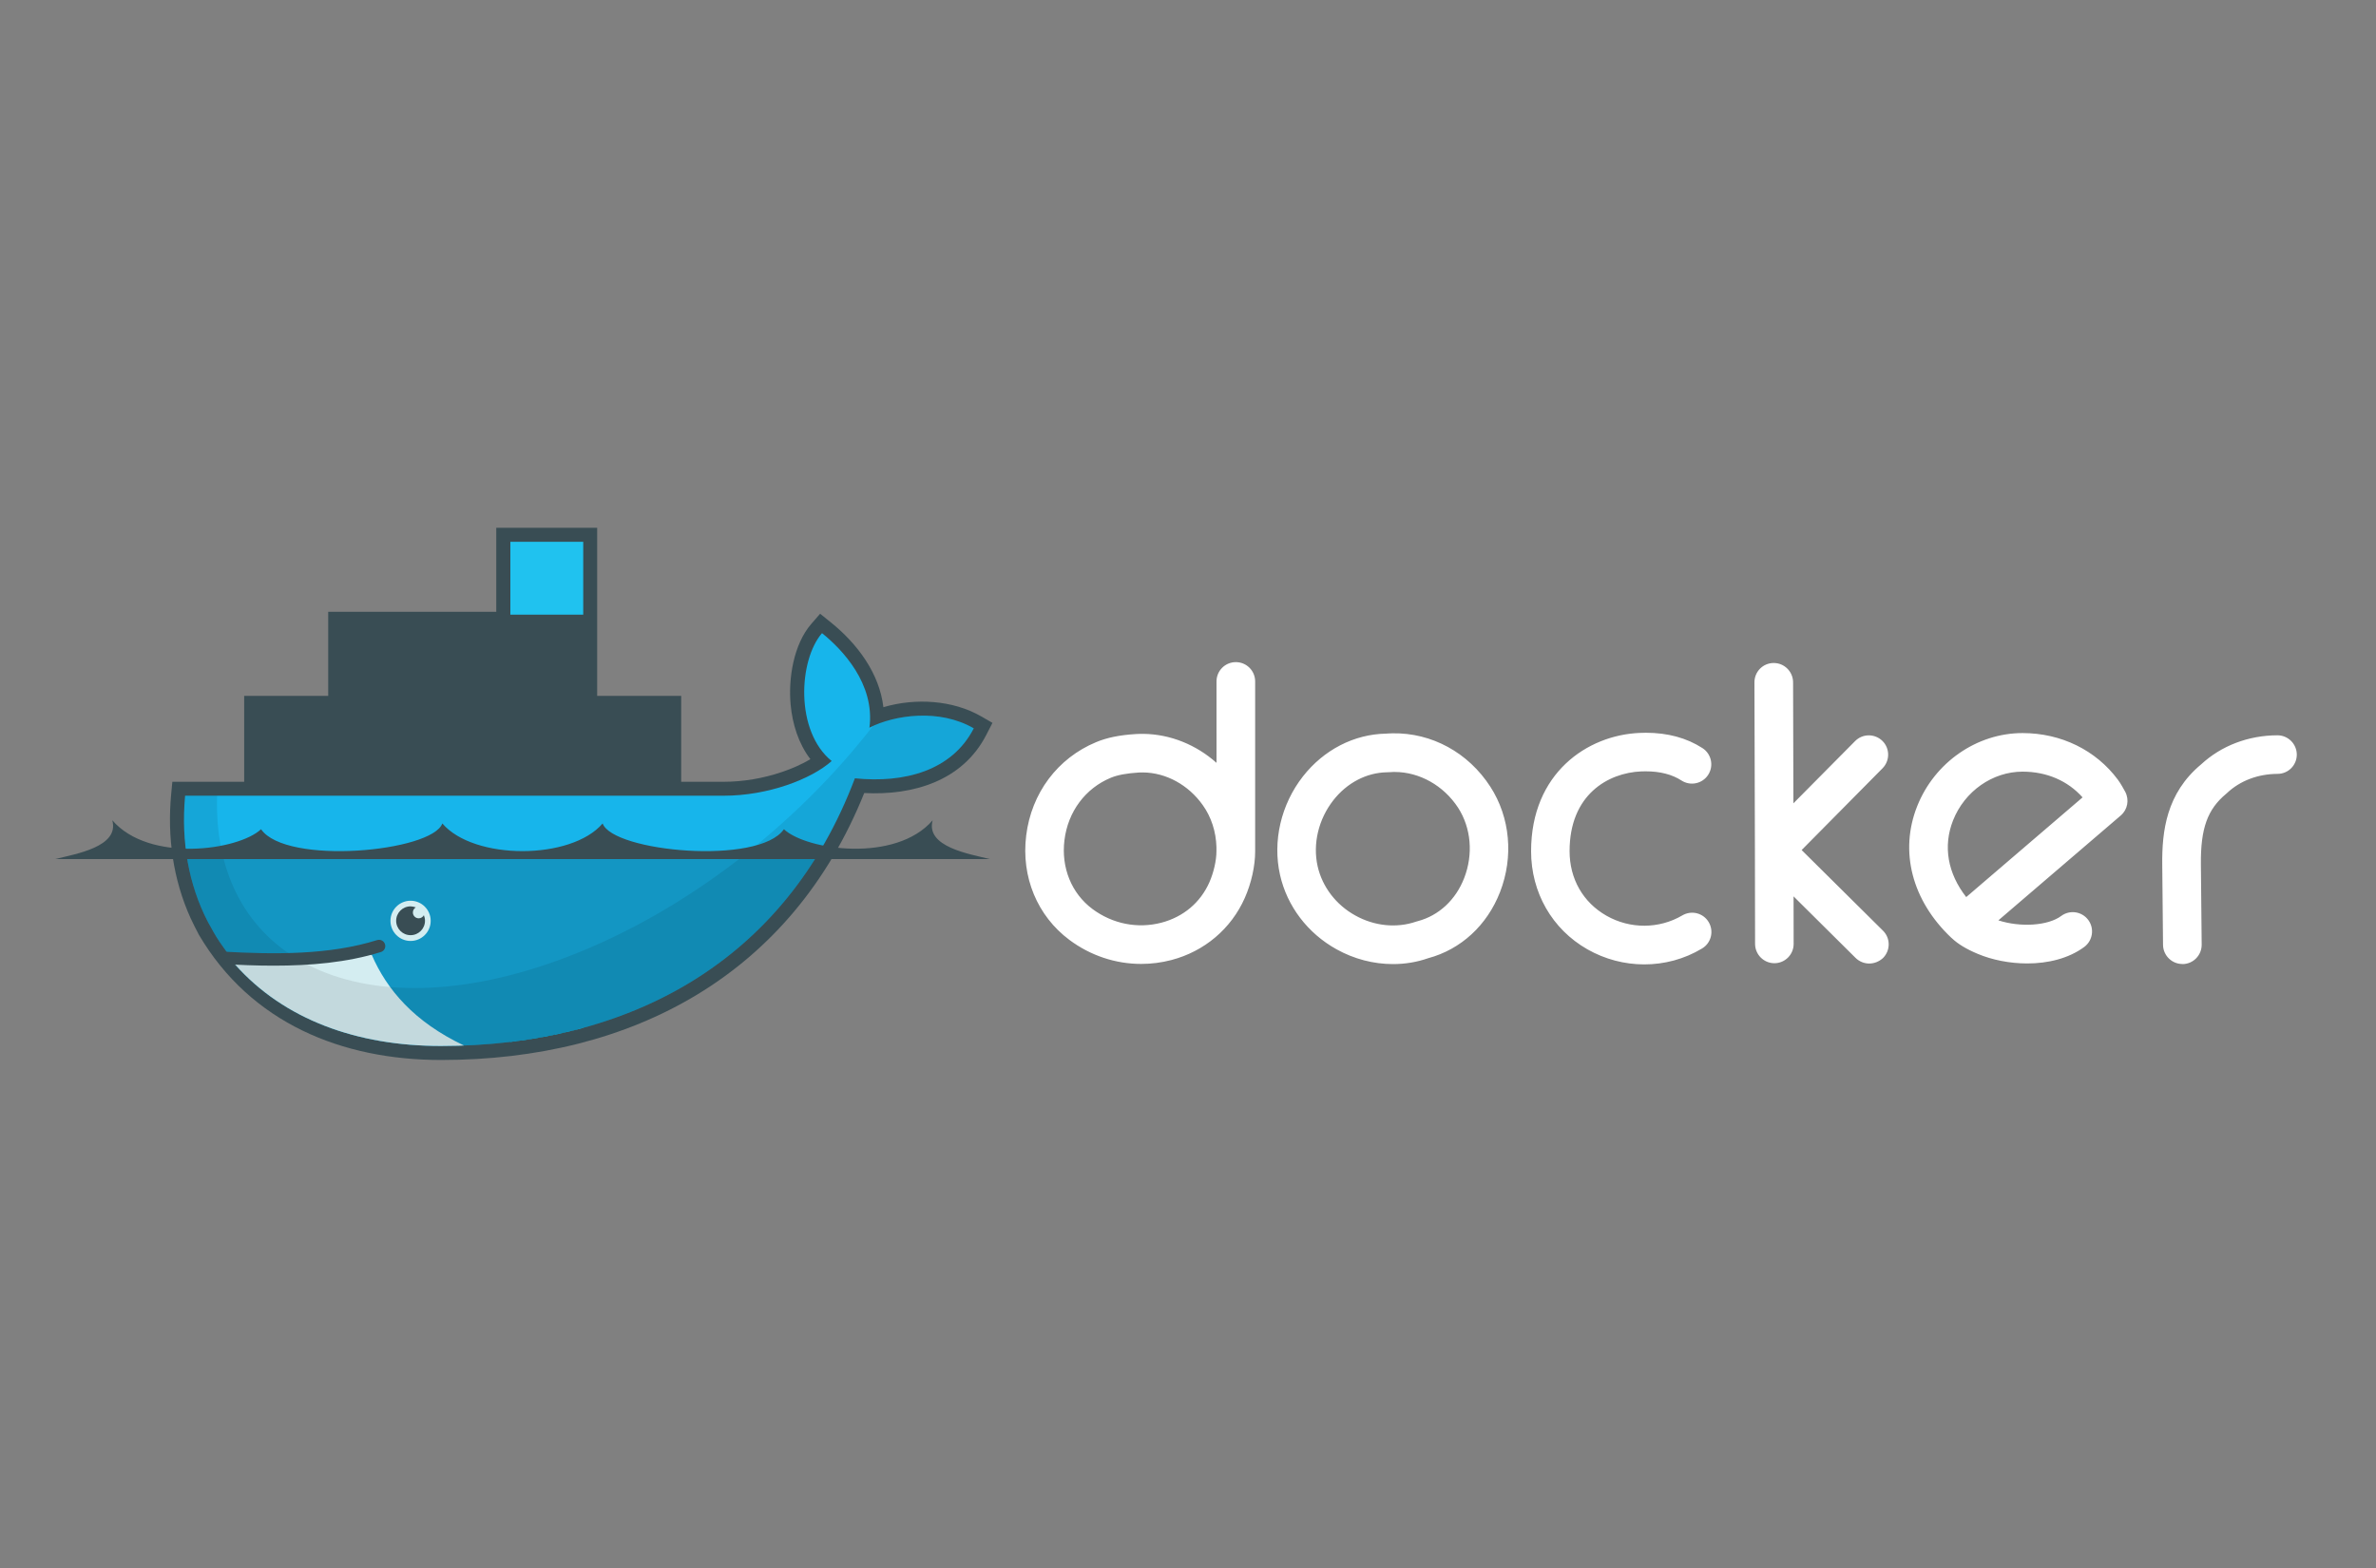 <?xml version="1.0" encoding="utf-8"?>
<svg xmlns="http://www.w3.org/2000/svg" xmlns:xlink="http://www.w3.org/1999/xlink" version="1.1" id="docker" x="0px" y="0px" viewBox="0 0 300 198" style="enable-background:new 0 0 300 198;" xml:space="preserve" width="200" height="132">
<rect x="0" y="0" width="300" height="198" fill="#808080" stroke="none"/>
<style type="text/css">
	.st0{fill:#FFFFFF;}
	.st1{fill:#394D54;}
	.st2{clip-path:url(#SVGID_2_);}
	.st3{fill:#00ACD3;}
	.st4{fill:#20C2EF;}
	.st5{clip-path:url(#SVGID_4_);}
	.st6{fill:#17B5EB;}
	.st7{opacity:0.17;clip-path:url(#SVGID_6_);}
	.st8{clip-path:url(#SVGID_8_);}
	.st9{fill:#D4EDF1;}
	.st10{opacity:0.085;clip-path:url(#SVGID_10_);}
</style>
<g id="path12">
	<path class="st0" d="M207.61,121.78c-2.48,0-4.96-0.64-7.19-1.91c-4.45-2.54-7.1-7.17-7.1-12.38c0-9.86,7.1-14.66,13.7-14.94   l0.05,0c0.23-0.01,0.49-0.02,0.73-0.02c2.76,0,5.17,0.65,7.16,1.94c1.13,0.73,1.45,2.24,0.72,3.37c-0.73,1.13-2.24,1.45-3.37,0.72   c-1.19-0.77-2.71-1.16-4.52-1.16c-0.19,0-0.35,0.01-0.51,0.01l-0.06,0c-4.17,0.18-9.04,2.92-9.04,10.07c0,3.49,1.69,6.46,4.65,8.15   c2.98,1.7,6.65,1.69,9.59-0.04c1.16-0.68,2.65-0.3,3.33,0.86c0.68,1.16,0.3,2.65-0.86,3.33   C212.66,121.12,210.14,121.78,207.61,121.78z M175.89,121.74c-2.45,0-4.91-0.63-7.14-1.87c-3.64-2.02-6.24-5.44-7.13-9.39   c-0.96-4.25,0.12-8.9,2.9-12.45c2.63-3.35,6.45-5.32,10.48-5.39c0.1,0,0.2-0.01,0.3-0.02c0.17-0.01,0.35-0.02,0.52-0.02   c4.95-0.09,9.57,2.43,12.36,6.75c2.5,3.87,2.95,8.84,1.22,13.29c-1.63,4.2-4.94,7.25-9.08,8.36   C178.89,121.5,177.39,121.74,175.89,121.74z M176.08,97.48c-0.05,0-0.11,0-0.16,0c0,0,0,0,0,0c-0.1,0-0.21,0.01-0.31,0.02   c-0.17,0.01-0.34,0.02-0.51,0.02c-2.57,0.05-5.02,1.33-6.74,3.52c-1.89,2.41-2.63,5.53-1.99,8.36c0.59,2.59,2.32,4.86,4.75,6.2   c2.42,1.35,5.23,1.63,7.71,0.77c0.06-0.02,0.12-0.04,0.18-0.05c2.65-0.7,4.79-2.68,5.86-5.44c1.17-3.01,0.88-6.33-0.77-8.89   C182.28,99.2,179.23,97.48,176.08,97.48z M175.87,95.04L175.87,95.04L175.87,95.04z M275.55,121.73c-1.33,0-2.42-1.08-2.44-2.41   l-0.1-10.15c-0.04-4.2,0.51-8.99,4.91-12.65c2.55-2.36,5.97-3.66,9.63-3.67c0,0,0,0,0.01,0c1.34,0,2.43,1.09,2.44,2.43   c0,1.35-1.08,2.44-2.43,2.44c-2.46,0.01-4.72,0.86-6.37,2.41c-0.04,0.03-0.07,0.07-0.11,0.1c-2.37,1.96-3.24,4.37-3.2,8.9   l0.1,10.15c0.01,1.35-1.07,2.45-2.41,2.46C275.56,121.73,275.56,121.73,275.55,121.73z M144.08,121.72c-3.21,0-6.38-1.04-9.05-3.03   c-4.06-3.03-6.11-7.96-5.46-13.19c0.66-5.35,3.96-9.76,8.82-11.78c1.39-0.58,2.95-0.9,5.06-1.03c0.32-0.02,0.64-0.02,0.92-0.02   c3.39,0.04,6.66,1.37,9.23,3.66V86.05c0-1.35,1.09-2.44,2.44-2.44s2.44,1.09,2.44,2.44v20.86c0,0.2,0,0.41,0,0.61   c0,1.84-0.49,4.03-1.31,5.87c-1.72,3.89-5.1,6.75-9.27,7.84C146.64,121.56,145.36,121.72,144.08,121.72z M144.24,97.54   c-0.14,0-0.29,0-0.45,0.01c-1.56,0.1-2.67,0.31-3.53,0.66c-3.23,1.34-5.42,4.29-5.86,7.88c-0.43,3.47,0.89,6.72,3.53,8.69   c2.54,1.89,5.71,2.52,8.72,1.73c2.77-0.73,4.92-2.54,6.05-5.1c0.54-1.22,0.89-2.75,0.89-3.91c0-0.01,0-0.01,0-0.02v-0.52   c-0.05-1.93-0.65-3.79-1.73-5.3c-1.81-2.55-4.63-4.09-7.53-4.12C144.32,97.54,144.28,97.54,144.24,97.54z M236.01,121.67   c-0.62,0-1.24-0.24-1.72-0.71l-7.83-7.77l0.01,6c0,1.35-1.09,2.44-2.43,2.44c0,0,0,0,0,0c-1.34,0-2.43-1.09-2.44-2.43l-0.02-11.86   l-0.06-21.18c0-1.35,1.08-2.44,2.43-2.44c0,0,0,0,0.01,0c1.34,0,2.43,1.09,2.44,2.43l0.04,15.29l7.79-7.86   c0.95-0.96,2.49-0.96,3.45-0.02c0.96,0.95,0.96,2.49,0.02,3.45l-10.22,10.33l10.27,10.18c0.96,0.95,0.96,2.49,0.01,3.45   C237.26,121.43,236.64,121.67,236.01,121.67z M255.97,121.66c-2.23,0-4.44-0.45-6.23-1.2c-1.44-0.6-2.49-1.23-3.31-2   c-0.02-0.02-0.04-0.04-0.06-0.05c-4.96-4.69-6.57-10.9-4.3-16.61c2.19-5.52,7.53-9.23,13.3-9.23c4.87,0,9.26,2.15,12.04,5.89   c0.37,0.49,0.8,1.3,0.93,1.53c0.53,1.01,0.3,2.25-0.57,2.99c0,0-9.1,7.8-15.45,13.24c2.78,0.9,6.26,0.69,7.94-0.56   c1.08-0.8,2.61-0.57,3.41,0.51c0.8,1.08,0.57,2.61-0.51,3.41C261.18,121.04,258.57,121.66,255.97,121.66z M255.37,97.44   c-3.78,0-7.31,2.47-8.77,6.15c-1.29,3.26-0.68,6.7,1.66,9.69c4.77-4.09,11.59-9.93,14.69-12.59   C261.08,98.59,258.42,97.44,255.37,97.44z"/>
</g>
<g id="path14">
	<path class="st1" d="M75.4,87.87h10.61v10.85h5.36c2.48,0,5.03-0.44,7.37-1.24c1.15-0.39,2.45-0.93,3.58-1.62   c-1.5-1.96-2.26-4.42-2.49-6.86c-0.31-3.31,0.36-7.62,2.6-10.21l1.12-1.29l1.33,1.07c3.35,2.69,6.16,6.44,6.66,10.73   c4.03-1.19,8.76-0.9,12.31,1.14l1.46,0.84l-0.77,1.5c-3,5.86-9.28,7.68-15.42,7.36c-9.19,22.88-29.18,33.71-53.43,33.71   c-12.53,0-24.02-4.68-30.57-15.8c-0.38-0.69-0.71-1.41-1.06-2.12c-2.21-4.89-2.95-10.25-2.45-15.61l0.15-1.6h9.07V87.87h10.61   V77.26h21.22V66.65H75.4L75.4,87.87"/>
</g>
<g>
	<defs>
		<path id="SVGID_1_" d="M42.23,67.58v21.34H32.02v10.67h-8.55c-0.04,0.31-0.07,0.62-0.1,0.93c-0.53,5.81,0.48,11.18,2.81,15.76    l0.78,1.41c0.47,0.84,1.02,1.63,1.59,2.41c0.58,0.77,0.78,1.2,1.15,1.71c6.17,6.93,15.36,10.27,25.97,10.27    c23.5,0,43.44-10.41,52.27-33.8c6.26,0.64,12.27-0.96,15.01-6.31c-4.36-2.52-9.97-1.71-13.19-0.09l8.55-24.3L84.92,88.92H74.25    V67.58H42.23z"/>
	</defs>
	<clipPath id="SVGID_2_">
		<use xlink:href="#SVGID_1_" style="overflow:visible;"/>
	</clipPath>
	<g id="g16" class="st2">
		<g id="g18">
			<g id="g20" transform="translate(0,-22.866)">
				<g id="path22">
					<path class="st3" d="M64.44,80.67h9.2v9.19h-9.2V80.67z"/>
				</g>
				<g id="path24">
					<path class="st4" d="M64.44,91.28h9.2v9.2h-9.2V91.28z"/>
				</g>
				<g id="path26">
					<path d="M65.57,89.1v-7.66 M66.95,89.1v-7.66 M68.34,89.1v-7.66 M69.73,89.1v-7.66 M71.13,89.1v-7.66 M72.5,89.1v-7.66"/>
					<path class="st1" d="M72.87,89.1h-0.72v-7.66h0.72V89.1z M71.49,89.1h-0.72v-7.66h0.72V89.1z M70.09,89.1h-0.72v-7.66h0.72       V89.1z M68.7,89.1h-0.72v-7.66h0.72V89.1z M67.31,89.1h-0.72v-7.66h0.72V89.1z M65.93,89.1h-0.72v-7.66h0.72V89.1z"/>
				</g>
				<g id="use28" transform="translate(0,22.866)">
					<g>
						<path d="M65.57,99.71v-7.66 M66.95,99.71v-7.66 M68.34,99.71v-7.66 M69.73,99.71v-7.66 M71.13,99.71v-7.66 M72.5,99.71v-7.66"/>
						<path class="st1" d="M72.87,99.71h-0.72v-7.66h0.72V99.71z M71.49,99.71h-0.72v-7.66h0.72V99.71z M70.09,99.71h-0.72v-7.66        h0.72V99.71z M68.7,99.71h-0.72v-7.66h0.72V99.71z M67.31,99.71h-0.72v-7.66h0.72V99.71z M65.93,99.71h-0.72v-7.66h0.72V99.71        z"/>
					</g>
				</g>
			</g>
			<g id="use30" transform="matrix(1,0,0,-1,22.866,4.573)">
				<g transform="translate(0,-22.866)">
					<g>
						<path class="st3" d="M75.05,100.48h9.2v-9.19h-9.2V100.48z"/>
					</g>
					<g>
						<path class="st4" d="M75.05,89.87h9.2v-9.2h-9.2V89.87z"/>
					</g>
					<g>
						<path d="M76.18,92.05v7.66 M77.56,92.05v7.66 M78.95,92.05v7.66 M80.34,92.05v7.66 M81.74,92.05v7.66 M83.11,92.05v7.66"/>
						<path class="st1" d="M83.48,99.71h-0.72v-7.66h0.72V99.71z M82.1,99.71h-0.72v-7.66h0.72V99.71z M80.7,99.71h-0.72v-7.66h0.72        V99.71z M79.31,99.71h-0.72v-7.66h0.72V99.71z M77.92,99.71h-0.72v-7.66h0.72V99.71z M76.54,99.71h-0.72v-7.66h0.72V99.71z"/>
					</g>
					<g transform="translate(0,22.866)">
						<g>
							<path d="M76.18,81.44v7.66 M77.56,81.44v7.66 M78.95,81.44v7.66 M80.34,81.44v7.66 M81.74,81.44v7.66 M83.11,81.44v7.66"/>
							<path class="st1" d="M83.48,89.1h-0.72v-7.66h0.72V89.1z M82.1,89.1h-0.72v-7.66h0.72V89.1z M80.7,89.1h-0.72v-7.66h0.72         V89.1z M79.31,89.1h-0.72v-7.66h0.72V89.1z M77.92,89.1h-0.72v-7.66h0.72V89.1z M76.54,89.1h-0.72v-7.66h0.72V89.1z"/>
						</g>
					</g>
				</g>
			</g>
		</g>
		<g id="use32" transform="translate(-91.464,45.732)">
			<g>
				<g transform="translate(0,-22.866)">
					<g>
						<path class="st3" d="M22,101.89h9.2v9.19H22L22,101.89z"/>
					</g>
					<g>
						<path class="st4" d="M22,112.5h9.2v9.2H22L22,112.5z"/>
					</g>
					<g>
						<path d="M23.13,110.32v-7.66 M24.51,110.32v-7.66 M25.9,110.32v-7.66 M27.29,110.32v-7.66 M28.69,110.32v-7.66 M30.07,110.32        v-7.66"/>
						<path class="st1" d="M30.43,110.32H29.7v-7.66h0.72V110.32z M29.05,110.32h-0.72v-7.66h0.72V110.32z M27.66,110.32h-0.72        v-7.66h0.72V110.32z M26.26,110.32h-0.72v-7.66h0.72V110.32z M24.87,110.32h-0.72v-7.66h0.72V110.32z M23.49,110.32h-0.72        v-7.66h0.72V110.32z"/>
					</g>
					<g transform="translate(0,22.866)">
						<g>
							<path d="M23.13,120.93v-7.66 M24.51,120.93v-7.66 M25.9,120.93v-7.66 M27.29,120.93v-7.66 M28.69,120.93v-7.66 M30.07,120.93         v-7.66"/>
							<path class="st1" d="M30.43,120.93H29.7v-7.66h0.72V120.93z M29.05,120.93h-0.72v-7.66h0.72V120.93z M27.66,120.93h-0.72         v-7.66h0.72V120.93z M26.26,120.93h-0.72v-7.66h0.72V120.93z M24.87,120.93h-0.72v-7.66h0.72V120.93z M23.49,120.93h-0.72         v-7.66h0.72V120.93z"/>
						</g>
					</g>
				</g>
				<g transform="matrix(1,0,0,-1,22.866,4.573)">
					<g transform="translate(0,-22.866)">
						<g>
							<path class="st3" d="M32.61,121.7h9.2v-9.19h-9.2L32.61,121.7z"/>
						</g>
						<g>
							<path class="st4" d="M32.61,111.09h9.2v-9.2h-9.2L32.61,111.09z"/>
						</g>
						<g>
							<path d="M33.74,113.27v7.66 M35.12,113.27v7.66 M36.51,113.27v7.66 M37.9,113.27v7.66 M39.3,113.27v7.66 M40.68,113.27v7.66"/>
							<path class="st1" d="M41.04,120.93h-0.72v-7.66h0.72V120.93z M39.66,120.93h-0.72v-7.66h0.72V120.93z M38.27,120.93h-0.72         v-7.66h0.72V120.93z M36.87,120.93h-0.72v-7.66h0.72V120.93z M35.48,120.93h-0.72v-7.66h0.72V120.93z M34.1,120.93h-0.72         v-7.66h0.72V120.93z"/>
						</g>
						<g transform="translate(0,22.866)">
							<g>
								<path d="M33.74,102.66v7.66 M35.12,102.66v7.66 M36.51,102.66v7.66 M37.9,102.66v7.66 M39.3,102.66v7.66 M40.68,102.66v7.66          "/>
								<path class="st1" d="M41.04,110.32h-0.72v-7.66h0.72V110.32z M39.66,110.32h-0.72v-7.66h0.72V110.32z M38.27,110.32h-0.72          v-7.66h0.72V110.32z M36.87,110.32h-0.72v-7.66h0.72V110.32z M35.48,110.32h-0.72v-7.66h0.72V110.32z M34.1,110.32h-0.72          v-7.66h0.72V110.32z"/>
							</g>
						</g>
					</g>
				</g>
			</g>
		</g>
		<g id="use34" transform="translate(-45.732,45.732)">
			<g>
				<g transform="translate(0,-22.866)">
					<g>
						<path class="st3" d="M43.22,101.89h9.2v9.19h-9.2L43.22,101.89z"/>
					</g>
					<g>
						<path class="st4" d="M43.22,112.5h9.2v9.2h-9.2L43.22,112.5z"/>
					</g>
					<g>
						<path d="M44.35,110.32v-7.66 M45.73,110.32v-7.66 M47.12,110.32v-7.66 M48.51,110.32v-7.66 M49.91,110.32v-7.66 M51.29,110.32        v-7.66"/>
						<path class="st1" d="M51.65,110.32h-0.72v-7.66h0.72V110.32z M50.27,110.32h-0.72v-7.66h0.72V110.32z M48.88,110.32h-0.72        v-7.66h0.72V110.32z M47.48,110.32h-0.72v-7.66h0.72V110.32z M46.09,110.32h-0.72v-7.66h0.72V110.32z M44.71,110.32h-0.72        v-7.66h0.72V110.32z"/>
					</g>
					<g transform="translate(0,22.866)">
						<g>
							<path d="M44.35,120.93v-7.66 M45.73,120.93v-7.66 M47.12,120.93v-7.66 M48.51,120.93v-7.66 M49.91,120.93v-7.66          M51.29,120.93v-7.66"/>
							<path class="st1" d="M51.65,120.93h-0.72v-7.66h0.72V120.93z M50.27,120.93h-0.72v-7.66h0.72V120.93z M48.88,120.93h-0.72         v-7.66h0.72V120.93z M47.48,120.93h-0.72v-7.66h0.72V120.93z M46.09,120.93h-0.72v-7.66h0.72V120.93z M44.71,120.93h-0.72         v-7.66h0.72V120.93z"/>
						</g>
					</g>
				</g>
				<g transform="matrix(1,0,0,-1,22.866,4.573)">
					<g transform="translate(0,-22.866)">
						<g>
							<path class="st3" d="M53.83,121.7h9.2v-9.19h-9.2L53.83,121.7z"/>
						</g>
						<g>
							<path class="st4" d="M53.83,111.09h9.2v-9.2h-9.2L53.83,111.09z"/>
						</g>
						<g>
							<path d="M54.96,113.27v7.66 M56.34,113.27v7.66 M57.73,113.27v7.66 M59.12,113.27v7.66 M60.52,113.27v7.66 M61.9,113.27v7.66         "/>
							<path class="st1" d="M62.26,120.93h-0.72v-7.66h0.72V120.93z M60.88,120.93h-0.72v-7.66h0.72V120.93z M59.48,120.93h-0.72         v-7.66h0.72V120.93z M58.09,120.93h-0.72v-7.66h0.72V120.93z M56.7,120.93h-0.72v-7.66h0.72V120.93z M55.32,120.93H54.6         v-7.66h0.72V120.93z"/>
						</g>
						<g transform="translate(0,22.866)">
							<g>
								<path d="M54.96,102.66v7.66 M56.34,102.66v7.66 M57.73,102.66v7.66 M59.12,102.66v7.66 M60.52,102.66v7.66 M61.9,102.66          v7.66"/>
								<path class="st1" d="M62.26,110.32h-0.72v-7.66h0.72V110.32z M60.88,110.32h-0.72v-7.66h0.72V110.32z M59.48,110.32h-0.72          v-7.66h0.72V110.32z M58.09,110.32h-0.72v-7.66h0.72V110.32z M56.7,110.32h-0.72v-7.66h0.72V110.32z M55.32,110.32H54.6          v-7.66h0.72V110.32z"/>
							</g>
						</g>
					</g>
				</g>
			</g>
		</g>
		<g id="use36" transform="translate(0,45.732)">
			<g>
				<g transform="translate(0,-22.866)">
					<g>
						<path class="st3" d="M64.44,101.89h9.2v9.19h-9.2V101.89z"/>
					</g>
					<g>
						<path class="st4" d="M64.44,112.5h9.2v9.2h-9.2V112.5z"/>
					</g>
					<g>
						<path d="M65.57,110.32v-7.66 M66.95,110.32v-7.66 M68.34,110.32v-7.66 M69.73,110.32v-7.66 M71.13,110.32v-7.66 M72.5,110.32        v-7.66"/>
						<path class="st1" d="M72.87,110.32h-0.72v-7.66h0.72V110.32z M71.49,110.32h-0.72v-7.66h0.72V110.32z M70.09,110.32h-0.72        v-7.66h0.72V110.32z M68.7,110.32h-0.72v-7.66h0.72V110.32z M67.31,110.32h-0.72v-7.66h0.72V110.32z M65.93,110.32h-0.72        v-7.66h0.72V110.32z"/>
					</g>
					<g transform="translate(0,22.866)">
						<g>
							<path d="M65.57,120.93v-7.66 M66.95,120.93v-7.66 M68.34,120.93v-7.66 M69.73,120.93v-7.66 M71.13,120.93v-7.66 M72.5,120.93         v-7.66"/>
							<path class="st1" d="M72.87,120.93h-0.72v-7.66h0.72V120.93z M71.49,120.93h-0.72v-7.66h0.72V120.93z M70.09,120.93h-0.72         v-7.66h0.72V120.93z M68.7,120.93h-0.72v-7.66h0.72V120.93z M67.31,120.93h-0.72v-7.66h0.72V120.93z M65.93,120.93h-0.72         v-7.66h0.72V120.93z"/>
						</g>
					</g>
				</g>
				<g transform="matrix(1,0,0,-1,22.866,4.573)">
					<g transform="translate(0,-22.866)">
						<g>
							<path class="st3" d="M75.05,121.7h9.2v-9.19h-9.2V121.7z"/>
						</g>
						<g>
							<path class="st4" d="M75.05,111.09h9.2v-9.2h-9.2V111.09z"/>
						</g>
						<g>
							<path d="M76.18,113.27v7.66 M77.56,113.27v7.66 M78.95,113.27v7.66 M80.34,113.27v7.66 M81.74,113.27v7.66 M83.11,113.27         v7.66"/>
							<path class="st1" d="M83.48,120.93h-0.72v-7.66h0.72V120.93z M82.1,120.93h-0.72v-7.66h0.72V120.93z M80.7,120.93h-0.72         v-7.66h0.72V120.93z M79.31,120.93h-0.72v-7.66h0.72V120.93z M77.92,120.93h-0.72v-7.66h0.72V120.93z M76.54,120.93h-0.72         v-7.66h0.72V120.93z"/>
						</g>
						<g transform="translate(0,22.866)">
							<g>
								<path d="M76.18,102.66v7.66 M77.56,102.66v7.66 M78.95,102.66v7.66 M80.34,102.66v7.66 M81.74,102.66v7.66 M83.11,102.66          v7.66"/>
								<path class="st1" d="M83.48,110.32h-0.72v-7.66h0.72V110.32z M82.1,110.32h-0.72v-7.66h0.72V110.32z M80.7,110.32h-0.72          v-7.66h0.72V110.32z M79.31,110.32h-0.72v-7.66h0.72V110.32z M77.92,110.32h-0.72v-7.66h0.72V110.32z M76.54,110.32h-0.72          v-7.66h0.72V110.32z"/>
							</g>
						</g>
					</g>
				</g>
			</g>
		</g>
	</g>
</g>
<g>
	<defs>
		<path id="SVGID_3_" d="M42.23,67.58v21.34H32.02v10.67h-8.55c-0.04,0.31-0.07,0.62-0.1,0.93c-0.53,5.81,0.48,11.18,2.81,15.76    l0.78,1.41c0.47,0.84,1.02,1.63,1.59,2.41c0.58,0.77,0.78,1.2,1.15,1.71c6.17,6.93,15.36,10.27,25.97,10.27    c23.5,0,43.44-10.41,52.27-33.8c6.26,0.64,12.27-0.96,15.01-6.31c-4.36-2.52-9.97-1.71-13.19-0.09l8.55-24.3L84.92,88.92H74.25    V67.58H42.23z"/>
	</defs>
	<clipPath id="SVGID_4_">
		<use xlink:href="#SVGID_3_" style="overflow:visible;"/>
	</clipPath>
	<g id="path38" class="st5">
		<path class="st6" d="M109.78,91.88c0.71-5.53-3.43-9.87-5.99-11.93c-2.96,3.42-3.42,12.38,1.22,16.15    c-2.59,2.3-8.04,4.38-13.63,4.38H22.74c-0.54,5.83,0,33.91,0,33.91h100.69l-0.46-42.42C118.61,89.46,113,90.26,109.78,91.88"/>
	</g>
</g>
<g>
	<defs>
		<path id="SVGID_5_" d="M42.23,67.58v21.34H32.02v10.67h-8.55c-0.04,0.31-0.07,0.62-0.1,0.93c-0.53,5.81,0.48,11.18,2.81,15.76    l0.78,1.41c0.47,0.84,1.02,1.63,1.59,2.41c0.58,0.77,0.78,1.2,1.15,1.71c6.17,6.93,15.36,10.27,25.97,10.27    c23.5,0,43.44-10.41,52.27-33.8c6.26,0.64,12.27-0.96,15.01-6.31c-4.36-2.52-9.97-1.71-13.19-0.09l8.55-24.3L84.92,88.92H74.25    V67.58H42.23z"/>
	</defs>
	<clipPath id="SVGID_6_">
		<use xlink:href="#SVGID_5_" style="overflow:visible;"/>
	</clipPath>
	<g id="path40" class="st7">
		<polyline points="22.74,107.94 22.74,134.39 123.43,134.39 123.43,107.94   "/>
	</g>
</g>
<g>
	<defs>
		<path id="SVGID_7_" d="M42.23,67.58v21.34H32.02v10.67h-8.55c-0.04,0.31-0.07,0.62-0.1,0.93c-0.53,5.81,0.48,11.18,2.81,15.76    l0.78,1.41c0.47,0.84,1.02,1.63,1.59,2.41c0.58,0.77,0.78,1.2,1.15,1.71c6.17,6.93,15.36,10.27,25.97,10.27    c23.5,0,43.44-10.41,52.27-33.8c6.26,0.64,12.27-0.96,15.01-6.31c-4.36-2.52-9.97-1.71-13.19-0.09l8.55-24.3L84.92,88.92H74.25    V67.58H42.23z"/>
	</defs>
	<clipPath id="SVGID_8_">
		<use xlink:href="#SVGID_7_" style="overflow:visible;"/>
	</clipPath>
	<g id="path42" class="st8">
		<path class="st9" d="M58.58,132.02c-6.28-2.98-9.73-7.03-11.65-11.46l-19.08,0.84l9.74,12.99L58.58,132.02"/>
	</g>
</g>
<g>
	<defs>
		<path id="SVGID_9_" d="M42.23,67.58v21.34H32.02v10.67h-8.55c-0.04,0.31-0.07,0.62-0.1,0.93c-0.53,5.81,0.48,11.18,2.81,15.76    l0.78,1.41c0.47,0.84,1.02,1.63,1.59,2.41c0.58,0.77,0.78,1.2,1.15,1.71c6.17,6.93,15.36,10.27,25.97,10.27    c23.5,0,43.44-10.41,52.27-33.8c6.26,0.64,12.27-0.96,15.01-6.31c-4.36-2.52-9.97-1.71-13.19-0.09l8.55-24.3L84.92,88.92H74.25    V67.58H42.23z"/>
	</defs>
	<clipPath id="SVGID_10_">
		<use xlink:href="#SVGID_9_" style="overflow:visible;"/>
	</clipPath>
	<g id="path44" class="st10">
		<path d="M110.21,91.68v0.01c-9.68,12.48-23.56,23.38-38.47,29.1c-13.3,5.11-24.89,5.13-32.89,1.03c-0.86-0.49-1.71-1.03-2.55-1.54    c-5.86-4.1-9.17-10.88-8.89-19.81h-4.67v33.91h100.69V89.85h-11.6L110.21,91.68z"/>
	</g>
</g>
<g id="path46">
	<path class="st1" d="M34.56,121.94c-2.17,0-4.33-0.09-6.46-0.2c-0.43-0.02-0.77-0.4-0.74-0.83c0.02-0.44,0.39-0.77,0.83-0.74   c6.53,0.36,13.41,0.43,19.43-1.46c0.41-0.13,0.86,0.1,0.99,0.52c0.13,0.42-0.1,0.86-0.52,0.99   C43.81,121.55,39.18,121.94,34.56,121.94z"/>
</g>
<g id="path48">
	<path class="st9" d="M54.38,116.28c0,1.4-1.14,2.54-2.54,2.54c-1.4,0-2.54-1.14-2.54-2.54c0-1.4,1.14-2.54,2.54-2.54   C53.24,113.74,54.38,114.88,54.38,116.28z"/>
</g>
<g id="path50">
	<path class="st1" d="M52.5,114.58c-0.22,0.13-0.37,0.37-0.37,0.64c0,0.41,0.33,0.74,0.74,0.74c0.28,0,0.52-0.16,0.65-0.39   c0.09,0.21,0.14,0.45,0.14,0.7c0,1-0.81,1.82-1.82,1.82c-1,0-1.82-0.81-1.82-1.82c0-1,0.81-1.82,1.82-1.82   C52.07,114.46,52.29,114.5,52.5,114.58z"/>
</g>
<g id="path52">
	<path class="st1" d="M6.97,108.48h118c-2.57-0.65-8.13-1.53-7.21-4.9c-4.67,5.41-15.94,3.79-18.78,1.13   c-3.17,4.59-21.6,2.85-22.89-0.73c-3.97,4.66-16.27,4.66-20.24,0c-1.29,3.58-19.72,5.32-22.89,0.73   c-2.84,2.67-14.11,4.28-18.78-1.13C15.1,106.95,9.54,107.83,6.97,108.48"/>
</g>
</svg>

